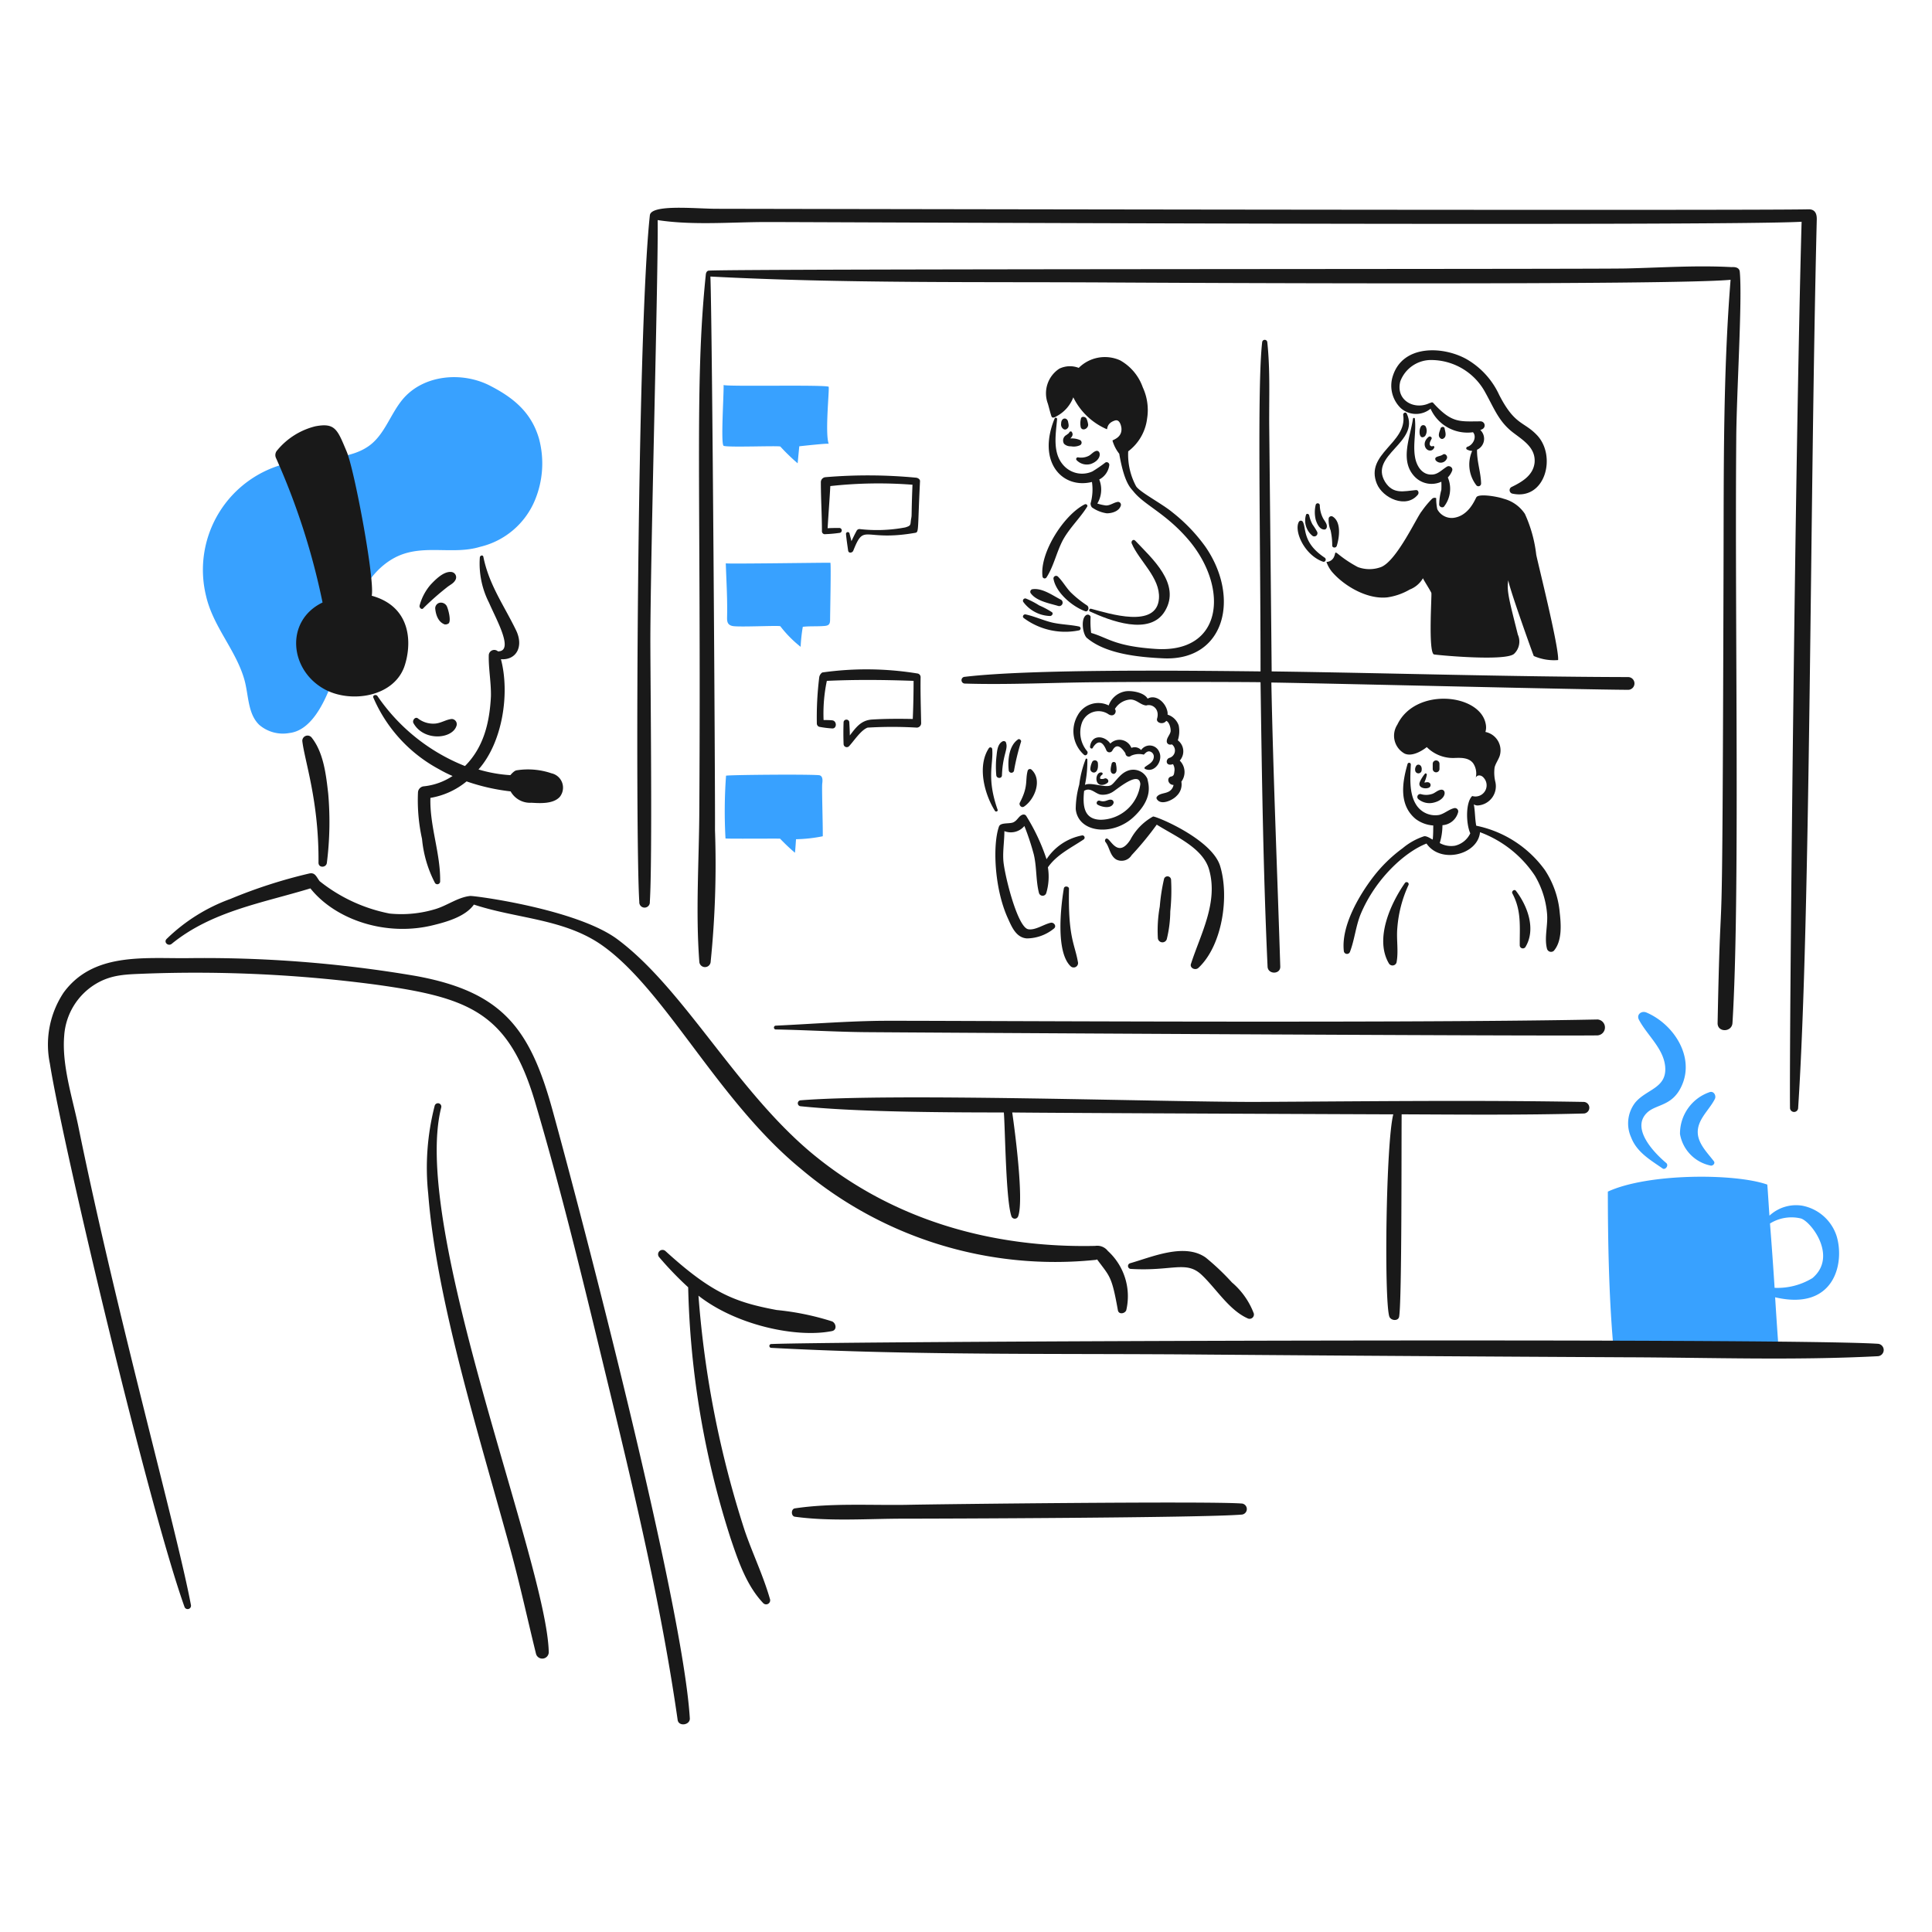 <svg viewBox="0 0 400 400" xmlns="http://www.w3.org/2000/svg" id="Facetime-Meeting-3--Streamline-Brooklyn.svg" height="400" width="400"><desc>Facetime Meeting 3 Streamline Illustration: https://streamlinehq.com</desc><path d="M380.278 256a9.298 9.298 0 0 0 -7.162 -6.378 8.088 8.088 0 0 0 -6.77 2.07c-0.168 -2.238 -0.28 -4.42 -0.446 -6.434 -6.6 -2.35 -24.676 -2.4 -33.012 1.454 0 9.906 0.214 21.322 1.062 31.166l34.242 0.67c-0.222 -3.02 -0.446 -6.378 -0.67 -9.958 12.198 2.856 14.42 -6.932 12.756 -12.59Zm-5.036 8.618a13.898 13.898 0 0 1 -7.832 2.014c-0.28 -4.42 -0.616 -9.066 -0.952 -13.318a8.418 8.418 0 0 1 6.324 -1.062c2.018 0.45 7.83 7.832 2.46 12.368Z" fill="#38a1ff" stroke-width="1"></path><path d="M73.216 126.306c1.734 -4.644 4.756 -9.232 9.344 -11.246 5.428 -2.35 11.358 -0.168 16.842 -1.846a16.364 16.364 0 0 0 11.358 -9.68 19.814 19.814 0 0 0 0.838 -12.7c-1.566 -5.428 -5.258 -8.45 -10.014 -10.912 -5.82 -3.076 -13.988 -2.4 -18.296 2.854 -2.518 3.078 -3.694 7.274 -6.938 9.568 -4.588 3.246 -11.414 2.238 -16.674 3.526A22.674 22.674 0 0 0 42.666 123.4c1.456 6.322 6.1 11.078 7.89 17.176 0.95 3.246 0.672 7.162 3.132 9.512a7.52 7.52 0 0 0 6.212 1.678c8.378 -0.966 11.05 -19.394 13.316 -25.46Z" fill="#38a1ff" stroke-width="1"></path><path d="M170.348 173.138c0.028 -2.574 -0.224 -10.016 -0.112 -10.91 0.056 -0.448 0.224 -1.622 -0.672 -1.734 -2.74 -0.224 -19.246 -0.056 -19.246 0.112a101.818 101.818 0 0 0 -0.112 12.98c0 0.112 11.19 0 11.302 0.056a40.976 40.976 0 0 0 3.078 2.91c0.056 -0.28 0.222 -2.8 0.222 -2.8a30.554 30.554 0 0 0 5.54 -0.614Z" fill="#38a1ff" stroke-width="1"></path><path d="M161.564 129.664a23.988 23.988 0 0 0 4.2 4.252 33.432 33.432 0 0 1 0.448 -4.14c1.4 -0.168 2.91 -0.056 4.364 -0.168 1.062 -0.056 1.286 -0.4 1.286 -1.344s0.226 -11.664 0.056 -11.748c-0.056 -0.056 -21.652 0.278 -21.652 0.112 0.112 3.468 0.336 7 0.28 10.518 0 1.118 -0.224 2.182 1.118 2.462s9.736 -0.166 9.9 0.056Z" fill="#38a1ff" stroke-width="1"></path><path d="M161.564 92.456a41.734 41.734 0 0 0 3.58 3.468l0.336 -3.524c0.504 -0.056 6.042 -0.672 6.098 -0.504 -0.782 -2.126 0.112 -10.686 0 -11.8 -0.056 -0.502 -21.764 0 -21.764 -0.4 0.056 2.128 -0.616 12.2 0 12.6 0.728 0.384 11.47 -0.064 11.75 0.16Z" fill="#38a1ff" stroke-width="1"></path><path d="M388.784 278.216c-18.85 -1.236 -215.916 -0.546 -229.178 0.056a0.4 0.4 0 0 0 0 0.782c30.046 1.624 60.314 1.12 90.418 1.4q43.39 0.336 86.836 0.558c17.29 0.056 34.69 0.672 51.924 -0.224a1.288 1.288 0 0 0 0 -2.572Z" fill="#191919" stroke-width="1"></path><path d="M154.178 316.878a208.02 208.02 0 0 1 -9.568 -48.622c7.71 6.072 20.218 8.814 27.64 7.33 1.12 -0.224 0.84 -1.68 0 -2.014a55.562 55.562 0 0 0 -11.47 -2.35c-8.554 -1.614 -13.358 -3.414 -23 -12.2a0.91 0.91 0 0 0 -1.286 1.286 69.558 69.558 0 0 0 5.986 6.212 182.632 182.632 0 0 0 8.784 51.978c1.568 4.644 3.302 9.8 6.77 13.428a0.836 0.836 0 0 0 1.4 -0.782c-1.396 -4.922 -3.634 -9.51 -5.256 -14.266Z" fill="#191919" stroke-width="1"></path><path d="M249.632 260.366c-4.4 -3.104 -11.134 -0.11 -15.666 1.176a0.6 0.6 0 0 0 0.168 1.174c8.572 0.514 11.444 -1.8 14.658 1.232 3.022 2.852 5.652 7.274 9.512 9a0.898 0.898 0 0 0 1.286 -1 15.716 15.716 0 0 0 -4.532 -6.434 50.46 50.46 0 0 0 -5.426 -5.148Z" fill="#191919" stroke-width="1"></path><path d="M114.4 229.874c-4.644 -16.892 -10.336 -24.512 -28.254 -27.8a260.072 260.072 0 0 0 -47.56 -3.694c-9.064 0.056 -19.36 -1.118 -25.4 7.106a19.456 19.456 0 0 0 -2.86 14.714c2.648 16.77 20.4 91.58 27.864 112.462a0.694 0.694 0 0 0 1.344 -0.336c-2.896 -15.492 -15.262 -59.526 -23.388 -99.482 -1.232 -5.818 -3.358 -12.42 -2.854 -18.4a13.588 13.588 0 0 1 6.546 -10.742c3.358 -2.014 6.49 -1.958 10.352 -2.126a283.588 283.588 0 0 1 47.726 2.294c19.148 2.672 27.338 5.684 32.844 24.226 5.818 19.64 10.574 39.67 15.386 59.534 5.484 22.66 10.856 45.432 14.156 68.484 0.224 1.4 2.574 1.062 2.518 -0.336 -1.464 -24.012 -22.368 -103.978 -28.42 -125.904Z" fill="#191919" stroke-width="1"></path><path d="M91.344 229.314a0.7 0.7 0 0 0 -1.342 -0.4 51.4 51.4 0 0 0 -1.344 18.24c1.7 22.096 10.512 49.864 17.178 74.248 1.902 7 3.414 13.988 5.148 21.038a1.344 1.344 0 0 0 2.63 -0.336c-0.34 -18.304 -28.614 -87.766 -22.27 -112.79Z" fill="#191919" stroke-width="1"></path><path d="M35.56 195.4c8.274 -6.75 18.8 -8.448 28.704 -11.47 5.216 6.54 15.8 10.11 25.682 7.554 2.742 -0.672 6.49 -1.8 8.168 -4.2 8.952 2.966 18.912 2.91 26.8 8.616 13.022 9.378 23.762 32.016 40.844 46.048a81.518 81.518 0 0 0 60.932 18.912 1.054 1.054 0 0 0 0.448 -0.112c2.68 3.628 3.028 3.386 4.308 10.52 0.168 0.95 1.454 0.726 1.734 0a12.682 12.682 0 0 0 -3.814 -12.274 2.768 2.768 0 0 0 -2.62 -1.044c-21.316 0.46 -41.852 -5.314 -58.47 -19.022 -15.838 -13.104 -26.622 -34.142 -40.4 -44.426 -8.448 -6.322 -29.99 -9.12 -30.548 -9 -2.574 0.28 -4.756 2.014 -7.274 2.742a24.2 24.2 0 0 1 -9.4 0.894 33.454 33.454 0 0 1 -14.492 -6.714c-0.728 -1 -0.95 -1.846 -2.182 -1.566a104.134 104.134 0 0 0 -16.282 5.258 36.946 36.946 0 0 0 -13.2 8.282c-0.672 0.674 0.324 1.612 1.062 1.002Z" fill="#191919" stroke-width="1"></path><path d="M96.268 158.6a39.62 39.62 0 0 1 -18.128 -14.5c-0.28 -0.4 -1.064 -0.168 -0.84 0.334a30.458 30.458 0 0 0 13.6 14.828 25.882 25.882 0 0 0 2.8 1.4 13.26 13.26 0 0 1 -5.874 2.128 1.338 1.338 0 0 0 -1.288 1.286 37.118 37.118 0 0 0 0.84 9.624 24.6 24.6 0 0 0 2.686 9.12 0.584 0.584 0 0 0 1.062 -0.28c0.112 -5.82 -2.182 -11.47 -2.014 -17.346A15.864 15.864 0 0 0 96.6 161.78a42.31 42.31 0 0 0 9.12 2.07 4.6 4.6 0 0 0 4.312 2.35c1.8 0.112 4.532 0.28 5.876 -1.23a3.046 3.046 0 0 0 -1.736 -4.868 15.088 15.088 0 0 0 -7.218 -0.616c-0.446 0.056 -1.062 0.728 -1.286 1a28.878 28.878 0 0 1 -6.6 -1.176c5 -5.622 6.514 -15.8 4.644 -22.828 3.2 0.224 4.756 -2.63 3.134 -5.988 -2.518 -5.2 -5.6 -9.4 -6.772 -15.218 -0.11 -0.448 -0.67 -0.28 -0.726 0.112a17.8 17.8 0 0 0 1.902 9.4c1.482 3.46 5.284 10.072 1.846 10.072a1.136 1.136 0 0 0 -1.902 0.838c-0.056 2.8 0.504 5.6 0.448 8.45 -0.268 5.422 -1.488 10.556 -5.374 14.452Z" fill="#191919" stroke-width="1"></path><path d="M94.534 150.2a1.074 1.074 0 0 0 -1 -1.342c-1.174 0.112 -2.182 0.838 -3.412 0.95a5.142 5.142 0 0 1 -3.582 -1.062c-0.558 -0.448 -1.23 0.39 -0.95 0.95 2.13 3.874 8.17 3.34 8.944 0.504Z" fill="#191919" stroke-width="1"></path><path d="M91 124.8a1.188 1.188 0 0 0 -0.894 1.174c0.056 0.56 0.28 2.686 1.958 3.302a1.134 1.134 0 0 0 0.84 -0.224c0.558 -0.616 -0.168 -3.19 -0.448 -3.636a1.386 1.386 0 0 0 -1.456 -0.616Z" fill="#191919" stroke-width="1"></path><path d="M87.652 125.914a56.2 56.2 0 0 1 5.092 -4.476c0.614 -0.446 1.23 -0.726 1.566 -1.4a1.104 1.104 0 0 0 -0.952 -1.622c-1.566 -0.112 -3.244 1.622 -4.2 2.63a10.94 10.94 0 0 0 -2.294 4.364c-0.052 0.504 0.508 0.896 0.788 0.504Z" fill="#191919" stroke-width="1"></path><path d="M62.586 153.388c0.466 4.138 3.468 12.476 3.356 25.234 0 1.118 1.622 1.062 1.734 0a67.548 67.548 0 0 0 0.28 -14.268c-0.446 -3.916 -0.95 -8.56 -3.468 -11.694a1.088 1.088 0 0 0 -1.902 0.728Z" fill="#191919" stroke-width="1"></path><path d="M66.782 124.74c-7.886 3.8 -6.89 14.238 0.728 18.128 5.314 2.686 13.876 1.4 16.17 -4.756 1.566 -4.42 1.79 -12.42 -6.716 -14.77 0.672 -3.302 -3.58 -26.074 -5.2 -29.878 -1.902 -4.496 -2.324 -6 -6.492 -5.2a14.854 14.854 0 0 0 -7.888 4.98 1.452 1.452 0 0 0 -0.224 1.622 144.332 144.332 0 0 1 9.622 29.874Z" fill="#191919" stroke-width="1"></path><path d="M287.622 272.508c0.266 0.956 1.958 1.12 2.07 0 0.56 -3.8 0.448 -35.472 0.504 -41.8 12.534 0.056 25.122 0.168 37.656 -0.168a1.2 1.2 0 0 0 0 -2.4c-22.66 -0.4 -45.322 -0.112 -67.982 0 -20.464 0 -75 -1.864 -94.11 -0.334a0.616 0.616 0 0 0 0 1.23c10.688 1.092 26.25 1.288 42.076 1.288 0.28 3.468 0.4 18.07 1.566 21.484a0.736 0.736 0 0 0 1.4 0c1.232 -3.358 -0.726 -18.016 -1.23 -21.484 7.442 0.11 77.55 0.39 78.892 0.39 -1.512 5.93 -1.908 37.95 -0.842 41.794Z" fill="#191919" stroke-width="1"></path><path d="M134.54 186.734c0.562 -8.834 0.11 -45.2 0.11 -54.552 0.056 -19.08 1.68 -76.822 1.512 -86.614 7.33 1.12 15.218 0.4 22.66 0.4 7.778 0 197.286 0.896 214.182 -0.056 -1.342 47.56 -2.574 169.926 -2.4 183.522a0.842 0.842 0 0 0 1.68 0c2.632 -40.23 2.4 -125.234 3.86 -184.026 0 -0.558 0 -2.126 -1.734 -2.07 -14.4 0.314 -240.22 -0.136 -226.1 -0.112 -4.2 0 -13.486 -1 -13.764 1.344 -2.698 24.898 -3.042 129.2 -2.184 142.172a1.092 1.092 0 1 0 2.178 -0.008Z" fill="#191919" stroke-width="1"></path><path d="M330.762 211.074c-43.358 0.878 -142.566 0.168 -148.832 0.28 -7.162 0.11 -14.268 0.67 -21.374 1a0.4 0.4 0 0 0 0 0.784c6.268 0.112 12.534 0.504 18.8 0.56 5.652 0.054 137.92 0.838 151.348 0.67a1.65 1.65 0 0 0 0.058 -3.294Z" fill="#191919" stroke-width="1"></path><path d="M360.2 56.256c-0.11 -1.12 -1.51 -0.952 -1.678 -0.952 -7.274 -0.4 -14.66 0.112 -21.934 0.28 -6.938 0.168 -184.584 0.056 -189.844 0.448 -0.56 0.056 -0.616 0.782 -0.616 0.838 -2.366 22.948 -0.942 43.332 -1.342 111.064 -0.056 10.352 -0.784 20.87 0 31.166a1.176 1.176 0 0 0 2.35 0 200.312 200.312 0 0 0 0.896 -27.2c0.056 -9.4 -0.56 -104.686 -0.952 -114.646 27.64 1.456 55.4 1.064 83.088 1.232 11.908 0.074 116.244 0.6 128.13 -0.56 -1.568 19.582 -1.4 39.4 -1.456 59.028 -0.266 97.084 -0.45 55.45 -1.23 94.838 -0.056 2.016 2.966 1.958 3.078 0 1.582 -25.6 0.46 -81.988 0.782 -120.91 0.048 -9.392 1.29 -28.808 0.728 -34.626Z" fill="#191919" stroke-width="1"></path><path d="M314.648 195.742a0.644 0.644 0 0 0 1.174 0.336c2.238 -3.692 0.448 -8.504 -1.958 -11.638 -0.336 -0.448 -1 0.112 -0.728 0.56 1.902 3.58 1.484 6.882 1.512 10.742Z" fill="#191919" stroke-width="1"></path><path d="M291.6 183.266a0.428 0.428 0 0 0 -0.728 -0.448c-2.966 4.252 -6.324 11.582 -3.302 16.674a0.872 0.872 0 0 0 1.568 -0.224c0.446 -2.35 -0.056 -4.756 0.166 -7.162a25.9 25.9 0 0 1 2.296 -8.84Z" fill="#191919" stroke-width="1"></path><path d="M294.84 173.138a13.418 13.418 0 0 0 -4.42 2.462 30.04 30.04 0 0 0 -6.042 5.874c-3.022 3.918 -6.714 10.24 -6.156 15.388a0.658 0.658 0 0 0 1.288 0.168c0.95 -2.518 1.174 -5.2 2.182 -7.722 3.08 -7.4 9.2 -12.94 13.652 -14.66 2.91 4.254 10.63 2.35 11.078 -2.35a23.43 23.43 0 0 1 11.358 9 18.432 18.432 0 0 1 2.518 7.832c0.224 2.4 -0.616 5.036 0 7.33a0.87 0.87 0 0 0 1.4 0.4c1.734 -2.014 1.51 -5.372 1.23 -7.89a19.032 19.032 0 0 0 -3.078 -8.84 23.282 23.282 0 0 0 -14.21 -9.176c-0.28 -1.454 -0.224 -2.966 -0.504 -4.42a1.418 1.418 0 0 0 0.894 0.224 3.988 3.988 0 0 0 3.582 -4.812 8.166 8.166 0 0 1 -0.168 -3.078c0.224 -0.838 0.784 -1.566 1.062 -2.4a3.886 3.886 0 0 0 -2.964 -4.924 3.4 3.4 0 0 0 0.056 -1.678c-1.2 -6.286 -14.6 -7.624 -18.296 0.168a4.214 4.214 0 0 0 1.51 5.988c1.454 0.67 3.468 -0.448 4.588 -1.344a7.67 7.67 0 0 0 5.986 2.238c0.84 0 2.8 -0.168 3.694 1.232a3.8 3.8 0 0 1 0.448 2.908c0.212 -0.64 1.098 -0.724 1.678 0a2.314 2.314 0 0 1 -2.4 3.75c-1.4 1.342 -1.288 5.762 -0.4 7.72a4.678 4.678 0 0 1 -3.19 2.574 4.886 4.886 0 0 1 -3.132 -0.558 12.774 12.774 0 0 0 0.56 -3.694 3.6 3.6 0 0 0 3.244 -2.686 0.686 0.686 0 0 0 -0.838 -0.838c-1.12 0.28 -1.96 1.118 -3.078 1.4a4.676 4.676 0 0 1 -4.812 -2.182c-1.454 -2.35 -1.176 -5.652 -1.064 -8.28a0.346 0.346 0 0 0 -0.67 -0.112c-1.12 3.86 -1.848 8.504 1.678 11.414a6.8 6.8 0 0 0 3.636 1.342c0 0.224 0 2.182 -0.112 2.91 -0.054 0.05 -1.174 -0.796 -1.788 -0.678Z" fill="#191919" stroke-width="1"></path><path d="M294.168 164.41a0.6 0.6 0 0 0 -0.558 1 3.564 3.564 0 0 0 3.134 0.784c2.8 -0.622 2.8 -2.862 1.566 -2.686 -0.728 0.112 -1.232 0.728 -1.904 0.896a3.81 3.81 0 0 1 -2.238 0.006Z" fill="#191919" stroke-width="1"></path><path d="M293.274 158.478a1.334 1.334 0 0 0 -0.28 1 0.672 0.672 0 0 0 1.342 0c0.152 -1.048 -0.648 -1.412 -1.062 -1Z" fill="#191919" stroke-width="1"></path><path d="M298.03 159.2v-1.064a0.7 0.7 0 0 0 -1.4 0v1.064a0.7 0.7 0 1 0 1.4 0Z" fill="#191919" stroke-width="1"></path><path d="M220.258 183.936c-0.696 4.154 -1.634 13.2 1.4 16.114a0.91 0.91 0 0 0 1.51 -0.894c-0.662 -3.786 -2.046 -5 -1.846 -15.108 0.054 -0.558 -0.962 -0.728 -1.064 -0.112Z" fill="#191919" stroke-width="1"></path><path d="M206.828 171.124c-1.328 3.738 -1 12.884 1.902 19.136 0.784 1.734 1.678 3.86 3.862 4.028a9 9 0 0 0 5.65 -2.07c0.56 -0.504 -0.056 -1.288 -0.67 -1.176 -1.4 0.28 -3.246 1.624 -4.7 1.344 -2.294 -0.448 -5.036 -11.8 -5.148 -14.38 -0.112 -1.958 0.224 -3.972 0.224 -5.93a3.65 3.65 0 0 0 4.14 -1.064 52.5 52.5 0 0 1 1.958 5.93c0.616 2.63 0.4 5.372 1.064 7.946a0.786 0.786 0 0 0 1.51 0 11.9 11.9 0 0 0 0.336 -5.316c1.846 -2.63 4.7 -3.972 7.386 -5.762a0.46 0.46 0 0 0 -0.336 -0.84 11.322 11.322 0 0 0 -7.33 4.924 41.354 41.354 0 0 0 -4.2 -8.952 0.64 0.64 0 0 0 -0.728 -0.28c-0.784 0.224 -1.064 1.12 -1.8 1.51 -0.714 0.504 -2.782 0.002 -3.12 0.952Z" fill="#191919" stroke-width="1"></path><path d="M248.12 200.386c4.972 -4.65 6.436 -14.826 4.476 -21.148 -1.79 -5.6 -13.428 -10.352 -13.876 -10.184a11.8 11.8 0 0 0 -4.698 4.812c-2.462 3.8 -3.974 0.112 -4.756 -0.224 -0.4 -0.168 -0.616 0.4 -0.4 0.67 0.894 1.12 0.894 2.8 2.238 3.638a2.444 2.444 0 0 0 3.188 -0.896 65.16 65.16 0 0 0 5.2 -6.322c3.8 2.4 9.456 4.756 10.8 9.176 2.016 6.826 -1.678 13.372 -3.692 19.582 -0.382 0.896 0.856 1.51 1.52 0.896Z" fill="#191919" stroke-width="1"></path><path d="M212.032 166.984c2.212 -1.494 3.8 -5.484 1.566 -7.61a0.492 0.492 0 0 0 -0.838 0.224c-0.536 2.038 0.19 3.158 -1.624 6.6 -0.222 0.45 0.33 1.168 0.896 0.786Z" fill="#191919" stroke-width="1"></path><path d="M205.43 155.122a0.382 0.382 0 0 0 -0.728 -0.168c-2.4 3.692 -0.894 9.456 1.288 12.924 0.168 0.28 0.67 0.112 0.558 -0.224 -2.33 -6.636 -0.856 -9.386 -1.118 -12.532Z" fill="#191919" stroke-width="1"></path><path d="M207.556 153.5c-1.02 0.536 -1.12 1.958 -1.232 2.964a19.53 19.53 0 0 0 -0.054 4.03c0.054 0.726 1.174 0.782 1.174 0 0.18 -4.52 1.4 -5.4 0.784 -6.882a0.57 0.57 0 0 0 -0.672 -0.112Z" fill="#191919" stroke-width="1"></path><path d="M210.746 153.108c-1.848 1.286 -2.126 4.252 -1.904 6.322a0.56 0.56 0 0 0 1.12 0 48.8 48.8 0 0 1 1.454 -5.93c0 -0.336 -0.448 -0.616 -0.67 -0.392Z" fill="#191919" stroke-width="1"></path><path d="M225.124 157.248c0 -0.168 -0.278 -0.28 -0.336 -0.112a21.854 21.854 0 0 0 -1.342 5.316 19.188 19.188 0 0 0 -0.728 5.034c0.464 4.962 7.678 5.736 12.03 1.624 4.028 -3.8 3.078 -6.6 2.8 -7.89a3.212 3.212 0 0 0 -4.252 -1.566c-1.5 0.642 -2.436 2.352 -3.19 2.854 -1.118 0.782 -4.2 -0.672 -5.482 0a23.896 23.896 0 0 0 0.5 -5.26Zm2.8 7.274a3.824 3.824 0 0 0 2.35 -0.504c0.84 -0.448 5.6 -4.644 5.82 -1.678a8.4 8.4 0 0 1 -8.17 7.384c-3.526 -0.054 -3.8 -2.852 -3.468 -5.986 1.344 -0.84 2.29 0.616 3.466 0.784Z" fill="#191919" stroke-width="1"></path><path d="M227.25 166.6c0.846 0.494 2.854 0.95 3.302 -0.336a0.576 0.576 0 0 0 -0.4 -0.672c-0.8 -0.2 -1.284 0.632 -2.518 0.168 -0.55 -0.064 -0.772 0.604 -0.384 0.84Z" fill="#191919" stroke-width="1"></path><path d="M227.978 162.508a1.908 1.908 0 0 0 1.4 -0.504c0.334 -0.504 -0.336 -1.064 -0.784 -0.784 -0.112 0.056 -0.672 0.112 -0.784 0s-0.058 -0.538 0.4 -0.838a0.258 0.258 0 0 0 -0.168 -0.448c-1.202 -0.15 -1.528 2.426 -0.064 2.574Z" fill="#191919" stroke-width="1"></path><path d="M230.16 158.088c-0.112 0.558 -0.558 1.958 0.336 2.126 0.4 0.056 0.672 -0.4 0.672 -0.728a4.572 4.572 0 0 0 -0.112 -1.23 0.458 0.458 0 0 0 -0.896 -0.168Z" fill="#191919" stroke-width="1"></path><path d="M227.306 158.032a0.628 0.628 0 0 0 -1.23 -0.168 3.646 3.646 0 0 0 -0.336 1.342c0 0.96 1.806 1.362 1.566 -1.174Z" fill="#191919" stroke-width="1"></path><path d="M237.042 158.814a0.236 0.236 0 0 0 0.056 0.4c2.014 0.896 3.75 -1.79 2.91 -3.524a2.13 2.13 0 0 0 -3.748 -0.4 1.8 1.8 0 0 0 -2.016 -0.448 2.668 2.668 0 0 0 -4.364 -0.896c-1.174 -1.678 -3.86 -1.958 -4.2 0.616 -0.056 0.4 0.504 0.616 0.616 0.168 1 -1.51 1.958 -1.342 2.742 0.56a0.694 0.694 0 0 0 1.23 0.168c0.728 -1.4 1.622 -1.232 2.742 0.504a0.7 0.7 0 0 0 1.174 0.502 4.02 4.02 0 0 1 2.63 -0.224c0.336 -0.334 0.672 -0.726 1.176 -0.67a1.086 1.086 0 0 1 0.894 1.118c-0.052 1.176 -1.17 1.568 -1.842 2.126Z" fill="#191919" stroke-width="1"></path><path d="M244.036 150.2a3.554 3.554 0 0 0 -2.294 -2.238v-0.4c-0.282 -2.118 -2.456 -3.9 -4.14 -2.91 -0.728 -1.342 -3.468 -1.734 -4.644 -1.51a4.456 4.456 0 0 0 -3.414 2.91 4.86 4.86 0 0 0 -6.434 2.07 6.54 6.54 0 0 0 1.344 8.168c0.448 0.336 0.95 -0.39 0.614 -0.782a6.038 6.038 0 0 1 -1.068 -5.87 3.668 3.668 0 0 1 5.372 -1.846c1.23 0.896 1.958 -0.4 1.454 -1a4.078 4.078 0 0 1 3.134 -1.96c1.342 -0.056 2.126 1.12 3.356 1.232 1.176 -0.4 2.854 0.672 2.238 2.742 -0.23 0.84 1.244 1.326 1.902 0.446 0.672 0.224 1 1.68 0.896 2.238 -0.168 0.728 -0.84 1.288 -0.784 2.072 0 0.168 0.224 0.782 1.064 0.558a1.586 1.586 0 0 1 -0.56 2.8c-0.776 0.298 -0.782 1.81 0.782 1.288a2.184 2.184 0 0 1 0.28 1.566c-0.054 0.504 -0.11 0.896 -0.67 1 -1 0.218 -0.64 1.736 0.504 1.736a1.928 1.928 0 0 1 -1.288 1.51c-0.67 0.28 -1.622 0.28 -2.126 0.896a0.414 0.414 0 0 0 -0.056 0.502c0.84 1.456 3.356 0.224 4.14 -0.67a3.232 3.232 0 0 0 0.952 -2.91 3.34 3.34 0 0 0 -0.336 -4.364 2.864 2.864 0 0 0 -0.4 -4.2 6 6 0 0 0 0.182 -3.074Z" fill="#191919" stroke-width="1"></path><path d="M297.246 95.31a1.368 1.368 0 0 0 2.294 -0.336c0.28 -0.504 -0.336 -1.232 -0.838 -0.84 -0.602 0.43 -1.902 0.294 -1.456 1.176Z" fill="#191919" stroke-width="1"></path><path d="M295.8 90.442c-1.6 1.26 -0.63 3.136 0.56 2.8a0.936 0.936 0 0 0 0.614 -0.672c0 -0.112 -0.168 -0.28 -0.28 -0.224a0.46 0.46 0 0 1 -0.672 -0.28c-0.11 -0.4 0.226 -0.894 0.4 -1.286 0.042 -0.338 -0.412 -0.512 -0.622 -0.338Z" fill="#191919" stroke-width="1"></path><path d="M295.4 160.438c0.056 -0.224 -0.224 -0.448 -0.4 -0.224 -0.34 0.4 -1.266 1.726 -1.118 2.238 0.112 0.782 1.51 0.95 2.07 0.558a0.58 0.58 0 0 0 -0.112 -1c-0.37 -0.148 -0.568 0 -0.952 0a6.472 6.472 0 0 0 0.512 -1.572Z" fill="#191919" stroke-width="1"></path><path d="M269.718 108.01a0.47 0.47 0 0 0 -0.782 0c-1.096 1.824 1.062 6.892 4.978 8.282 0.504 0.168 0.784 -0.56 0.336 -0.84 -4.674 -3.116 -3.748 -6.116 -4.532 -7.442Z" fill="#191919" stroke-width="1"></path><path d="M271.06 106.724c-0.058 -0.336 -0.558 -0.504 -0.67 -0.112a4.054 4.054 0 0 0 1.4 4.364 0.66 0.66 0 0 0 0.896 -0.896 13.958 13.958 0 0 0 -0.952 -1.51 7.15 7.15 0 0 1 -0.674 -1.846Z" fill="#191919" stroke-width="1"></path><path d="M274.2 109.634c0.28 0 0.448 -0.224 0.504 -0.504 0.112 -0.728 -0.56 -1.344 -0.84 -1.958a6 6 0 0 1 -0.614 -2.574 0.434 0.434 0 0 0 -0.84 -0.112 6.582 6.582 0 0 0 0 3.132c0.274 0.84 0.776 2.016 1.79 2.016Z" fill="#191919" stroke-width="1"></path><path d="M276.768 113c0.542 -1.74 0.952 -4.924 -0.84 -6.042a0.564 0.564 0 0 0 -0.838 0.336 5.664 5.664 0 0 0 0.4 2.518 14.372 14.372 0 0 1 0.334 3.076c-0.064 0.55 0.776 0.66 0.944 0.112Z" fill="#191919" stroke-width="1"></path><path d="M285.048 100.122c1.218 3.026 6.1 5.258 8.506 2.294 0.28 -0.336 0.112 -1 -0.4 -0.952 -2.518 0.224 -4.7 0.952 -6.378 -1.678 -3.422 -5.6 7.276 -8.174 4.476 -14.156 -0.224 -0.448 -0.84 -0.112 -0.728 0.336 0.848 5.762 -7.966 7.956 -5.476 14.156Z" fill="#191919" stroke-width="1"></path><path d="M312.912 100.848a0.738 0.738 0 0 0 0.168 1.344c6.884 1.51 9.232 -7.778 5.148 -12.086 -2.758 -2.912 -4.58 -1.99 -7.834 -8.336a16.504 16.504 0 0 0 -6.714 -7.386c-4.868 -2.742 -13.148 -3.078 -15.274 3.356a6.46 6.46 0 0 0 1.622 6.77 4.746 4.746 0 0 0 6.156 0.112 8.368 8.368 0 0 0 8.784 4.868c0.838 0.952 0.056 2.63 -1.176 3.022 -0.224 0.056 -0.334 0.448 -0.054 0.56a2.302 2.302 0 0 0 1.062 0.28 7 7 0 0 0 0.896 7.16 0.558 0.558 0 0 0 0.95 -0.4c-0.056 -2.35 -0.896 -4.588 -0.84 -7a2.492 2.492 0 0 0 0.672 -4.086 2.054 2.054 0 0 0 0.504 -0.222 0.848 0.848 0 0 0 -0.448 -1.568c-4.308 0 -5.91 0.466 -9.79 -3.8 -0.168 -0.224 -0.448 -0.112 -0.616 0h-0.112c-3.19 1.566 -7.106 -0.56 -6.1 -4.476a6.8 6.8 0 0 1 6.6 -4.42 12.766 12.766 0 0 1 11.024 6.77c1.846 3.3 2.8 6.098 5.93 8.4 2.07 1.566 4.476 3.078 4.254 6.044 -0.278 2.688 -2.646 4.046 -4.812 5.094Z" fill="#191919" stroke-width="1"></path><path d="M299.6 96.6c-0.91 0.536 -1.734 1.456 -2.8 1.622 -2.35 0.336 -3.58 -1.8 -3.86 -3.748 -0.4 -2.518 0.28 -5.148 0 -7.722a0.2 0.2 0 0 0 -0.4 -0.056c-0.56 3.862 -2.854 8.786 0.448 12.086a4.834 4.834 0 0 0 5.428 0.952 16.77 16.77 0 0 1 0 1.678 12.104 12.104 0 0 0 -0.448 3.134 0.648 0.648 0 0 0 0.95 0.4 6 6 0 0 0 0.84 -6.1 4 4 0 0 0 0.896 -1.4c0.23 -0.626 -0.562 -1.142 -1.054 -0.846Z" fill="#191919" stroke-width="1"></path><path d="M298.87 90.778c0.726 -0.448 0.334 -1.4 0.222 -2.07 -0.056 -0.448 -0.726 -0.4 -0.84 0 -0.166 0.614 -0.67 1.51 -0.054 2.014a0.51 0.51 0 0 0 0.672 0.056Z" fill="#191919" stroke-width="1"></path><path d="M294.168 88.316c-0.342 0.542 -0.376 1.78 0.058 2.126 0.28 0.224 0.726 0 0.894 -0.28a1.956 1.956 0 0 0 0.056 -1.846 0.576 0.576 0 0 0 -1.008 0Z" fill="#191919" stroke-width="1"></path><path d="M218.354 86.638c-3.736 9.088 1.664 14.662 7.722 13.148a10.57 10.57 0 0 1 -0.28 4.42 1.218 1.218 0 0 0 0.28 0.84 7 7 0 0 0 3.078 1.23c1.118 0 2.572 -0.448 2.908 -1.622a0.6 0.6 0 0 0 -0.726 -0.728c-0.84 0.168 -1.454 0.728 -2.35 0.728a10.272 10.272 0 0 1 -1.8 -0.4 5.6 5.6 0 0 0 0.4 -4.98 3.904 3.904 0 0 0 2.07 -2.91 0.55 0.55 0 0 0 -0.782 -0.614 29.226 29.226 0 0 1 -2.686 1.846 5.148 5.148 0 0 1 -5.708 -0.952c-2.686 -2.574 -1.902 -6.6 -1.622 -9.848a0.266 0.266 0 0 0 -0.504 -0.158Z" fill="#191919" stroke-width="1"></path><path d="M223.222 94.694a0.348 0.348 0 0 0 -0.336 0.56 2.918 2.918 0 0 0 3.022 0.782c2.336 -0.876 2.014 -2.876 1.064 -2.684 -0.616 0.168 -0.952 0.67 -1.512 1a3.528 3.528 0 0 1 -2.238 0.342Z" fill="#191919" stroke-width="1"></path><path d="M221.936 89.49c-0.112 -0.28 -0.504 -0.168 -0.56 0.056 -0.112 0.224 -0.4 0.336 -0.56 0.504a1.276 1.276 0 0 0 -0.504 1.846 1.89 1.89 0 0 0 1.4 0.504 3.164 3.164 0 0 0 1.902 -0.224 0.6 0.6 0 0 0 0 -1.062 4.366 4.366 0 0 0 -2.014 -0.336c0.4 -0.404 0.63 -0.796 0.336 -1.288Z" fill="#191919" stroke-width="1"></path><path d="M219.698 87.7a1.13 1.13 0 0 0 0.56 1.176 0.6 0.6 0 0 0 0.67 -0.112c0.448 -0.336 0.336 -0.84 0.224 -1.344 -0.134 -1.068 -1.454 -1.06 -1.454 0.28Z" fill="#191919" stroke-width="1"></path><path d="M223.782 86.748a3.844 3.844 0 0 0 -0.02 1.738c0.336 0.836 1.53 0.286 1.53 -0.562a4.45 4.45 0 0 0 -0.336 -1.232c-0.222 -0.446 -1.104 -0.614 -1.174 0.056Z" fill="#191919" stroke-width="1"></path><path d="M225.852 126.026c-0.28 -0.056 -0.504 0.4 -0.224 0.56 4.14 1.902 12.422 5.148 15.554 -0.056 3.414 -5.65 -2.74 -10.966 -6.154 -14.6 -0.4 -0.4 -0.894 0.11 -0.728 0.558 1.566 3.694 5.932 7.106 5.652 11.414 -0.448 6.322 -10.296 3.132 -14.1 2.124Z" fill="#191919" stroke-width="1"></path><path d="M211.92 127.93a14.35 14.35 0 0 0 11.526 2.572 0.416 0.416 0 0 0 0 -0.782c-1.846 -0.4 -3.748 -0.4 -5.652 -0.84 -1.846 -0.448 -3.636 -1.286 -5.482 -1.678 -0.392 -0.056 -0.712 0.442 -0.392 0.728Z" fill="#191919" stroke-width="1"></path><path d="M225.068 125.356a22.532 22.532 0 0 1 -3.412 -2.742c-0.952 -1 -1.622 -2.238 -2.63 -3.246a0.546 0.546 0 0 0 -0.894 0.56c0.558 2.854 3.916 5.652 6.49 6.6 0.67 0.282 1.002 -0.776 0.446 -1.172Z" fill="#191919" stroke-width="1"></path><path d="M213.71 122a0.544 0.544 0 0 0 -0.336 0.784c1.176 1.678 3.918 2.126 5.764 2.686a0.716 0.716 0 0 0 0.56 -1.288c-1.68 -0.84 -3.918 -2.524 -5.988 -2.182Z" fill="#191919" stroke-width="1"></path><path d="M211.864 124.628a7.16 7.16 0 0 0 5.6 2.91c0.336 -0.056 0.67 -0.504 0.336 -0.784a16.984 16.984 0 0 0 -2.632 -1.4 17.502 17.502 0 0 0 -2.684 -1.4 0.474 0.474 0 0 0 -0.62 0.674Z" fill="#191919" stroke-width="1"></path><path d="M215.836 119.312a0.452 0.452 0 0 0 0.84 0.224c1.51 -2.35 2.07 -5.258 3.414 -7.776 1.4 -2.518 3.468 -4.42 4.978 -6.826 0.224 -0.336 -0.168 -0.672 -0.502 -0.504 -4.31 2.182 -9.316 10.018 -8.73 14.882Z" fill="#191919" stroke-width="1"></path><path d="M337.14 140.182c-24.62 -0.056 -49.238 -0.838 -73.856 -1.174 0 -1.176 -0.448 -45.378 -0.504 -50.636 -0.056 -5.82 0.224 -11.75 -0.4 -17.514a0.532 0.532 0 0 0 -1.062 0c-1.05 9.02 -0.336 39.89 -0.336 68.15 -14.256 -0.16 -47.264 -0.54 -61.212 1.118a0.7 0.7 0 0 0 0 1.4c9.176 0.28 18.464 -0.224 27.64 -0.28 8.728 -0.112 31.11 -0.056 33.572 0 0.28 19.638 0.558 39.278 1.454 58.862 0.056 1.678 2.686 1.678 2.63 0 -0.614 -19.584 -1.454 -39.224 -1.846 -58.8 14.212 0.224 63.4 1.454 73.8 1.51a1.318 1.318 0 0 0 0.12 -2.636Z" fill="#191919" stroke-width="1"></path><path d="M169.62 140.182a67.4 67.4 0 0 0 -0.502 9.624 0.724 0.724 0 0 0 0.502 0.672 21.16 21.16 0 0 0 2.63 0.336c1.064 0.112 1.064 -1.624 0 -1.68 -0.614 -0.056 -1.174 -0.056 -1.734 -0.056a32.886 32.886 0 0 1 0.672 -8.112c5.986 -0.28 11.918 -0.224 17.96 0q0 3.944 -0.168 7.89c-2.742 -0.056 -5.6 -0.056 -8.336 0.11 -2.35 0.112 -3.414 1.624 -4.7 3.302 0 -0.896 -0.056 -1.846 -0.112 -2.8a0.6 0.6 0 0 0 -1.176 0c-0.056 1.512 -0.056 3.022 0 4.588a0.658 0.658 0 0 0 1.12 0.448c1 -1.062 2.462 -3.356 3.86 -3.86a86.83 86.83 0 0 1 10.184 0 0.92 0.92 0 0 0 0.894 -0.896c-0.056 -3.188 -0.168 -6.378 -0.112 -9.568a0.772 0.772 0 0 0 -0.558 -0.726 65.264 65.264 0 0 0 -19.8 -0.224 1.474 1.474 0 0 0 -0.624 0.952Z" fill="#191919" stroke-width="1"></path><path d="M188.644 107.4c-0.226 1.23 0.112 1.4 -1.23 1.8a31.546 31.546 0 0 1 -9.456 0.336 0.69 0.69 0 0 0 -0.56 0.28c-0.4 0.726 -0.784 1.51 -1.118 2.238 -0.112 -0.56 -0.28 -1.064 -0.4 -1.624a0.372 0.372 0 0 0 -0.728 0.112c0.112 1.176 0.28 2.294 0.448 3.47 0.112 0.614 0.894 0.448 1.062 0 2.362 -5.906 2.014 -1.8 12.814 -3.694 0.8 -0.134 0.49 -0.448 1 -10.63 0.056 -0.448 -0.4 -0.728 -0.782 -0.784a104.968 104.968 0 0 0 -18.744 -0.112 1.042 1.042 0 0 0 -1 1c0 3.412 0.224 6.826 0.224 10.238a0.6 0.6 0 0 0 0.728 0.56 26.372 26.372 0 0 0 3.022 -0.28 0.514 0.514 0 0 0 -0.112 -1c-0.784 0 -1.624 0 -2.462 0.056 0.168 -2.91 0.4 -5.82 0.558 -8.73a90.976 90.976 0 0 1 17.01 -0.278c-0.27 6.88 -0.092 6.054 -0.274 7.042Z" fill="#191919" stroke-width="1"></path><path d="M275.704 118.306c2.422 2.884 7.262 5.844 11.528 5.372a12.776 12.776 0 0 0 4.642 -1.624 5.414 5.414 0 0 0 2.742 -2.35c-0.056 0.112 1.624 2.686 1.734 3.078 0.114 0.336 -0.67 12.03 0.504 12.7 0.224 0.112 14.828 1.512 16.618 -0.112a3.492 3.492 0 0 0 0.784 -3.972c-1.714 -6.852 -2.414 -9.252 -1.958 -11.302 -0.168 0.728 5.148 15.554 5.258 15.722a10.454 10.454 0 0 0 5.036 0.84c0.224 -2.574 -4.252 -20.31 -4.532 -21.822a27.924 27.924 0 0 0 -2.35 -8.448 7.56 7.56 0 0 0 -4.42 -3.134c-1.064 -0.4 -4.98 -1.118 -5.6 -0.336 -0.28 0.4 -1.568 3.974 -4.868 4.31a3.374 3.374 0 0 1 -3.246 -1.8 10.16 10.16 0 0 1 -0.224 -2.294 0.8 0.8 0 0 0 -0.84 0.112 19.698 19.698 0 0 0 -2.182 2.63c-1 1.176 -5.146 10.24 -8.4 11.526a6.904 6.904 0 0 1 -4.812 0 24.95 24.95 0 0 1 -4.2 -2.8c-0.616 -0.446 -0.4 -0.056 -0.672 0.56a1.75 1.75 0 0 1 -1.622 1.176 6.872 6.872 0 0 0 1.08 1.968Z" fill="#191919" stroke-width="1"></path><path d="M237.49 86.694a11.154 11.154 0 0 0 -0.89 -6.494 10.306 10.306 0 0 0 -4.7 -5.6 7.67 7.67 0 0 0 -8.56 1.566 5.042 5.042 0 0 0 -4.028 0.168 6.096 6.096 0 0 0 -2.35 7.274c0.224 0.784 0.672 2.574 0.784 2.686 0.166 0.28 0.558 0.168 1 -0.112a7.41 7.41 0 0 0 3.47 -3.918 13.8 13.8 0 0 0 6.938 6.6c0.168 0.056 -0.112 -1.232 1.678 -1.8 0.84 -0.28 1.23 0.728 1.342 1.512 0.224 2.014 -1.734 2.462 -1.846 2.63a7.778 7.778 0 0 0 1.4 2.74c1.064 6.212 2.4 7.106 2.966 7.834 2.316 2.874 6.854 4.554 11.638 10.296 8.084 9.834 6.85 23.258 -7.162 22.268 -8.434 -0.562 -9.81 -2.316 -13.26 -3.302a18.454 18.454 0 0 1 -0.112 -3.356 0.622 0.622 0 0 0 -1 -0.28c-1.118 0.896 -0.558 4.2 0.336 4.756 3.974 3.3 10.912 3.916 15.78 4.14 12.716 0.542 15.93 -12.642 8.616 -23.164a35.112 35.112 0 0 0 -6.77 -7.05c-2.294 -1.902 -7.106 -4.364 -7.61 -5.538a13.8 13.8 0 0 1 -1.566 -7.106 10 10 0 0 0 3.906 -6.75Z" fill="#191919" stroke-width="1"></path><path d="M241.014 181.922a39.482 39.482 0 0 0 -0.894 5.764 27.918 27.918 0 0 0 -0.4 6.49 0.948 0.948 0 0 0 1.846 0.28 25 25 0 0 0 0.728 -5.764 41.71 41.71 0 0 0 0.168 -6.49 0.748 0.748 0 0 0 -1.448 -0.28Z" fill="#191919" stroke-width="1"></path><path d="M256.962 311.282c-6.838 -0.51 -62.656 0.13 -69.38 0.28 -7.554 0.112 -15.5 -0.39 -23 0.728 -0.838 0.112 -0.838 1.622 0 1.734 7.33 1 15.052 0.4 22.438 0.4 7.082 0 62.102 -0.172 70 -0.84a1.15 1.15 0 0 0 -0.058 -2.302Z" fill="#191919" stroke-width="1"></path><path d="M344.972 240.784c-2.43 -2.04 -7.328 -7.05 -4.028 -10.352 1.892 -1.892 5.266 -1.3 7.218 -5.6 2.8 -6.098 -1.734 -12.87 -7.33 -15.22 -1 -0.39 -2.07 0.448 -1.51 1.512 1.678 3.188 5.036 5.874 5.428 9.622 0.446 4.588 -3.862 4.702 -6.212 7.554a7.034 7.034 0 0 0 -0.838 7.162c1.174 3.078 3.916 4.644 6.49 6.434 0.56 0.454 1.392 -0.602 0.782 -1.112Z" fill="#38a1ff" stroke-width="1"></path><path d="M354.82 240.4c-1.23 -1.622 -3.076 -3.414 -3.3 -5.6 -0.28 -2.908 2.35 -4.924 3.524 -7.272 0.336 -0.672 -0.224 -1.736 -1.12 -1.4a9.07 9.07 0 0 0 -6.098 8.672 8.07 8.07 0 0 0 6.212 6.492c0.562 0.22 1.174 -0.452 0.782 -0.892Z" fill="#38a1ff" stroke-width="1"></path></svg>